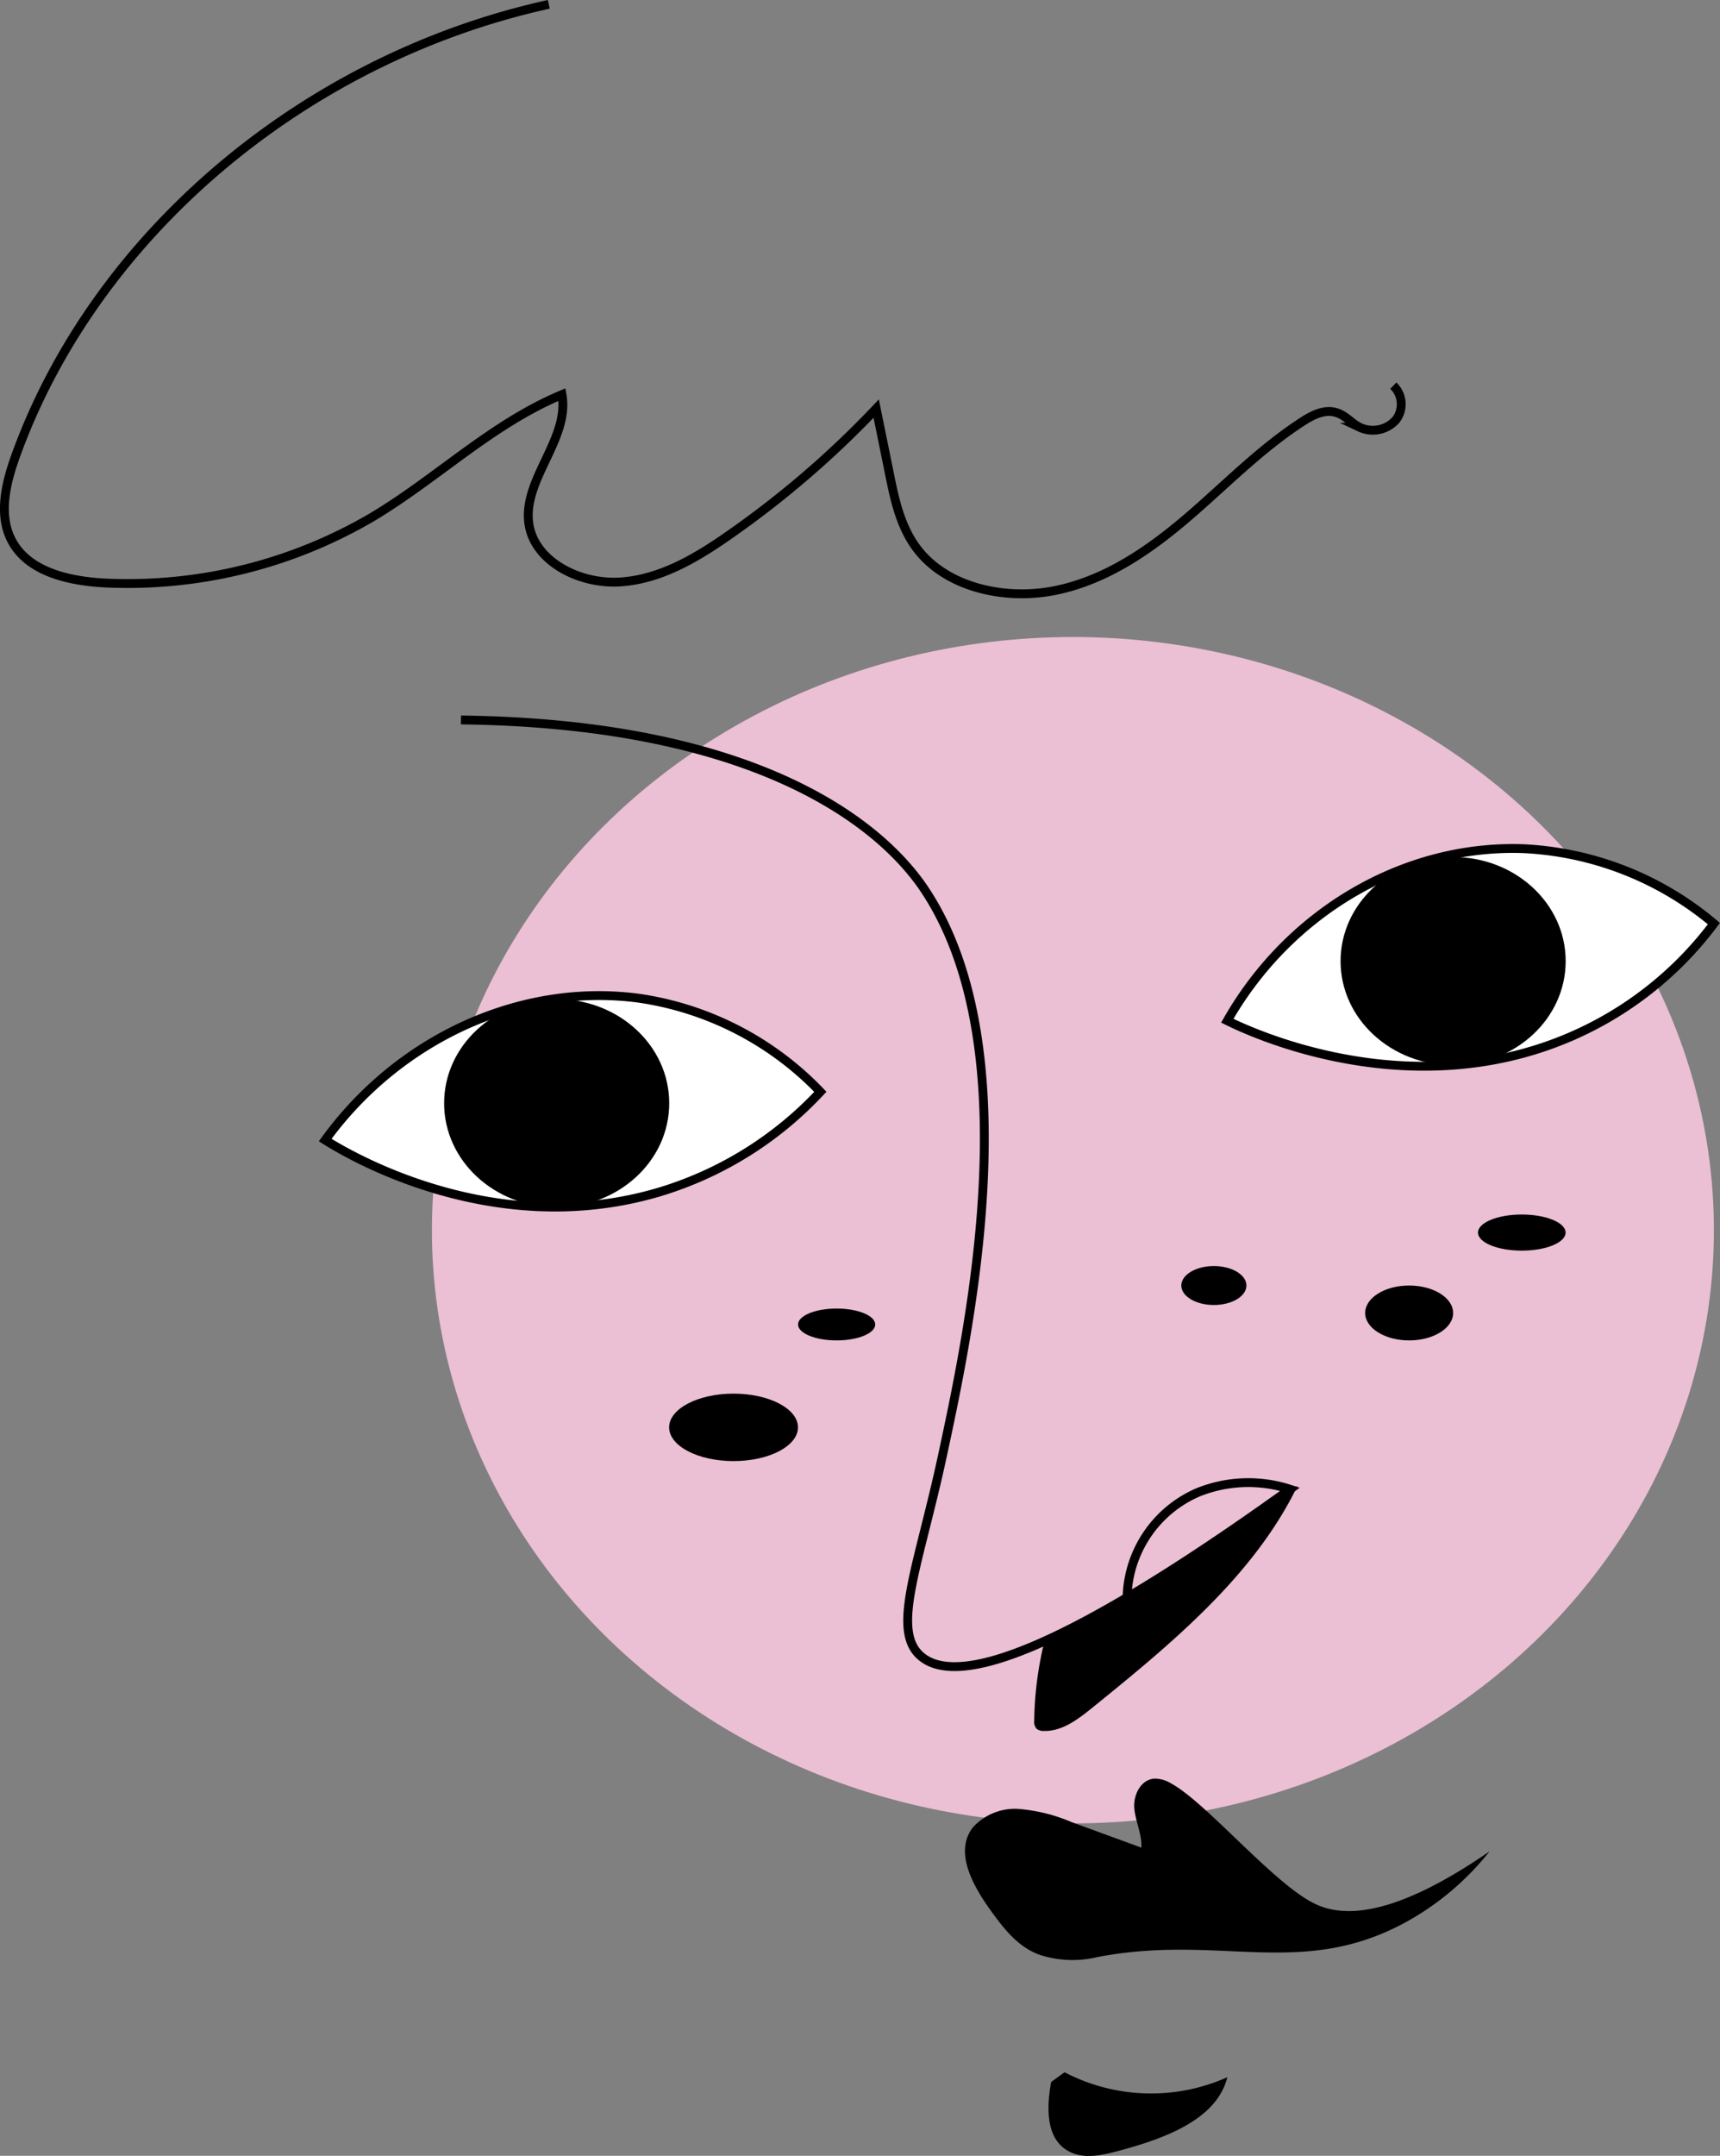 <svg id="Calque_3" data-name="Calque 3" xmlns="http://www.w3.org/2000/svg" viewBox="0 0 194.38 243.5"><rect x="0" y="0" width="194.38" height="243.5" fill="#808080" stroke="none"/><defs><style>.cls-1{fill:#ebbfd4;}.cls-2{fill:none;}.cls-2,.cls-3{stroke:#000;stroke-miterlimit:10;}.cls-3{fill:#fff;}</style></defs><ellipse class="cls-1" cx="121.25" cy="138.95" rx="72.44" ry="67"/><path class="cls-2" d="M990,113c38,.45,49.41,15,52,18.57,12.47,17.77,5.47,50.32,2.44,64.42-2.73,12.71-6,20.06-2.28,22.9,6.19,4.74,25.83-7.72,41.54-19a15.22,15.22,0,0,0-10.42.36,13.27,13.27,0,0,0-8,11.86" transform="translate(-937.91 -31.68)"/><path class="cls-3" d="M1030.62,155a35.45,35.45,0,0,0-20.36-10.55c-13.32-1.85-27.19,4.42-35.6,16,2.27,1.43,19,11.62,38.08,5.77A41,41,0,0,0,1030.62,155Z" transform="translate(-937.91 -31.68)"/><ellipse cx="62.91" cy="124.61" rx="12.72" ry="11.76"/><path class="cls-3" d="M1131.6,136a36.08,36.08,0,0,0-21.46-8.46c-13.47-.51-26.52,7.11-33.53,19.43,2.42,1.2,20.24,9.65,38.53,1.92A40,40,0,0,0,1131.6,136Z" transform="translate(-937.91 -31.68)"/><ellipse cx="164.22" cy="108.56" rx="12.72" ry="11.76"/><path d="M1056.05,216.64a39.58,39.58,0,0,0-1.26,9.36,1.22,1.22,0,0,0,.27.95,1.21,1.21,0,0,0,.82.24c2,.06,3.77-1.25,5.31-2.49,9.07-7.33,18.4-15,23.33-25.14a9.68,9.68,0,0,0-4.52,2.54,99.72,99.72,0,0,1-24.58,14.75" transform="translate(-937.91 -31.68)"/><ellipse cx="82.9" cy="161.22" rx="7.28" ry="3.81"/><ellipse cx="94.55" cy="149.6" rx="4.36" ry="1.8"/><ellipse cx="137.18" cy="145.2" rx="3.68" ry="2.2"/><ellipse cx="159.25" cy="148.3" rx="4.97" ry="3.1"/><ellipse cx="171.98" cy="139.22" rx="4.95" ry="2.04"/><path d="M1106.25,240.79c-10.61,7.32-16.3,7.49-19.57,6-4.6-2.06-12.41-11.51-16.42-13.67a3.62,3.62,0,0,0-1.82-.55c-1.62.06-2.48,1.89-2.34,3.38s.88,2.93.8,4.42l-7.9-2.89a19.31,19.31,0,0,0-5.82-1.47,6.42,6.42,0,0,0-5.34,2.09c-2.11,2.77,0,6.53,2,9.33,1.45,2,3,4.06,5.43,5a11.93,11.93,0,0,0,6.61.31c13.8-2.66,22.85,2.43,34.59-3.78A31.41,31.41,0,0,0,1106.25,240.79Z" transform="translate(-937.91 -31.68)"/><path d="M1058.22,265.74a21.12,21.12,0,0,0,18.39.56c-1.17,4.78-7.08,6.92-12.17,8.29-1.84.49-3.91,1-5.61.15-2.78-1.36-2.65-5-2.13-7.9" transform="translate(-937.91 -31.68)"/><path class="cls-2" d="M999.93,32.17c-27.67,6.08-51.27,26.07-60.25,51-1.2,3.32-2.09,7.19-.09,10.17,2.12,3.17,6.65,4.06,10.68,4.21A54.64,54.64,0,0,0,980,90.07c7.33-4.38,13.47-10.5,21.42-13.82.91,5.09-4.65,9.76-3.7,14.84.78,4.12,5.79,6.62,10.3,6.32s8.51-2.67,12.12-5.18a107.91,107.91,0,0,0,16.79-14.4l1.48,7.27c.6,3,1.25,6.06,3.13,8.55,3.34,4.42,10,5.89,15.7,4.71s10.57-4.55,14.86-8.22,8.21-7.74,13-10.84c1.15-.75,2.56-1.46,3.88-1,1,.31,1.66,1.18,2.58,1.64a3.5,3.5,0,0,0,4.1-.83,2.9,2.9,0,0,0-.29-3.87" transform="translate(-937.91 -31.68)"/></svg>